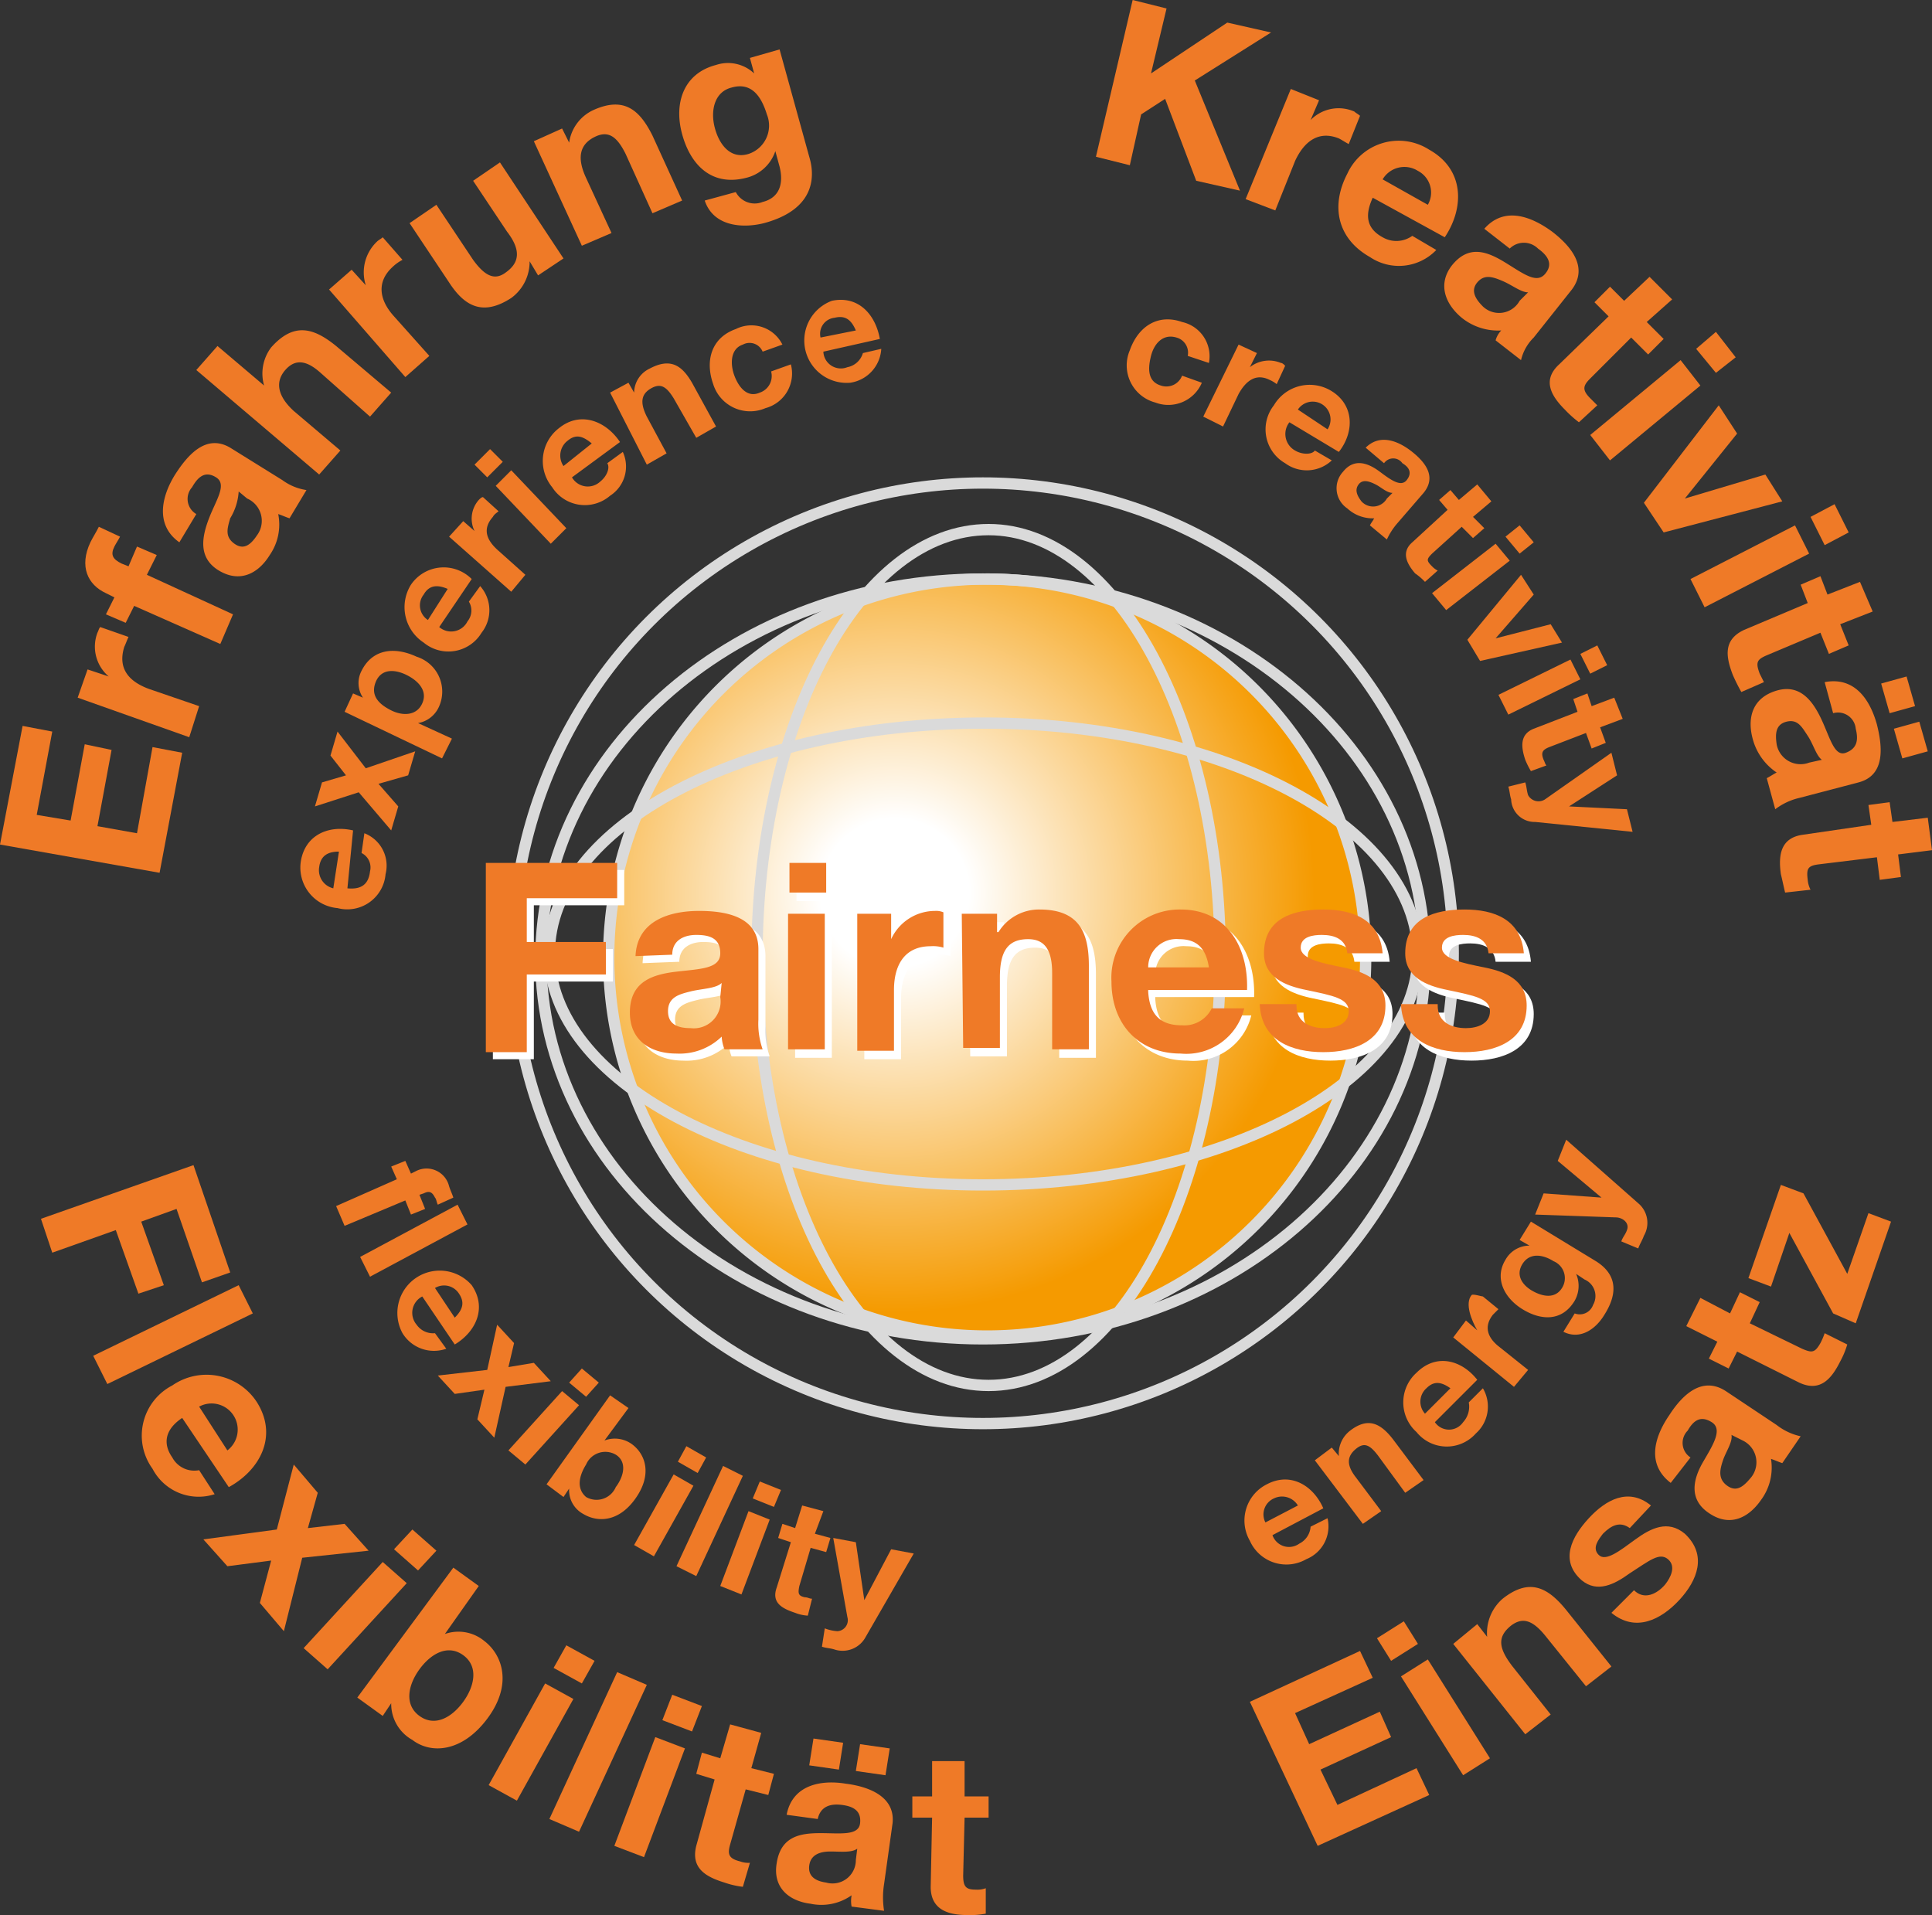 <svg id="Layer_1" data-name="Layer 1" xmlns="http://www.w3.org/2000/svg" xmlns:xlink="http://www.w3.org/1999/xlink" viewBox="0 0 136.8 135.6"><rect x="0" y="0" width="136.8" height="135.6" fill="#333333" stroke="none"/><defs><style>.cls-1,.cls-2{stroke:#dadada;stroke-miterlimit:2.41;stroke-width:0.8px;}.cls-1{fill:url(#Unbenannter_Verlauf);}.cls-2{fill:none;}.cls-3{fill:#ef7a27;}.cls-4{fill:#fff;}</style><radialGradient id="Unbenannter_Verlauf" cx="869.66" cy="481.13" r="105.99" gradientTransform="translate(-23.83 133.35) scale(0.33)" gradientUnits="userSpaceOnUse"><stop offset="0.15" stop-color="#fff"/><stop offset="0.85" stop-color="#f59a00"/></radialGradient></defs><title>stempel_orange</title><path class="cls-1" d="M269.7,269.9a26.8,26.8,0,1,1-26.8,26.8A26.8,26.8,0,0,1,269.7,269.9Z" transform="translate(-199.8 -228.9)"/><path class="cls-2" d="M269.8,266.4c9,0,16.4,13.6,16.4,30.3S278.9,327,269.8,327s-16.4-13.6-16.4-30.3S260.7,266.4,269.8,266.4Z" transform="translate(-199.8 -228.9)"/><circle class="cls-2" cx="69.6" cy="67.5" r="33.3"/><path class="cls-2" d="M269.4,269.9c17.3,0,31.3,12.1,31.3,26.9s-14,26.9-31.3,26.9-31.3-12.1-31.3-26.9S252.1,269.9,269.4,269.9Z" transform="translate(-199.8 -228.9)"/><path class="cls-2" d="M300.2,296.5c0,9-13.8,16.3-30.8,16.3s-30.7-7.4-30.7-16.4,13.8-16.3,30.8-16.3S300.2,287.5,300.2,296.5Z" transform="translate(-199.8 -228.9)"/><path class="cls-3" d="M199.8,288.7l1.6-8.4,2.1.4-1.1,5.9,2.4.4,1-5.4,1.9.4-1,5.4,2.8.5,1.1-6.1,2.1.4-1.6,8.5Z" transform="translate(-199.8 -228.9)"/><path class="cls-3" d="M205.3,278.3l.7-2,1.5.5h0a2.77,2.77,0,0,1-.8-3.1c.1-.2.1-.3.2-.4l2,.7c-.1.2-.2.5-.3.7-.5,1.6.4,2.5,1.8,3l3.5,1.2-.7,2.2Z" transform="translate(-199.8 -228.9)"/><path class="cls-3" d="M209.3,271.8l-.6,1.2-1.4-.6.6-1.2-.6-.3c-1.3-.6-1.9-1.9-1.1-3.6.2-.4.4-.7.6-1.1l1.5.7c-.1.2-.3.5-.4.7-.3.6-.1.9.5,1.2l.5.2.6-1.4,1.4.6-.7,1.4,6.1,2.8-.9,2.1Z" transform="translate(-199.8 -228.9)"/><path class="cls-3" d="M212.5,267.3c-1.7-1.2-1.3-3.2-.3-4.8.9-1.4,2.2-2.9,3.9-1.9l3.7,2.3a3.82,3.82,0,0,0,1.7.7l-1.2,2c-.3-.1-.5-.2-.8-.3a3.79,3.79,0,0,1-.6,2.9c-.8,1.3-2.1,2-3.6,1.1s-1.2-2.4-.7-3.7,1.3-2.4.5-2.9-1.3,0-1.7.7a1.24,1.24,0,0,0,.3,1.9Zm4.2-3.6a4.13,4.13,0,0,1-.6,1.9c-.2.7-.4,1.3.3,1.8s1.2,0,1.6-.6a1.72,1.72,0,0,0-.7-2.6Z" transform="translate(-199.8 -228.9)"/><path class="cls-3" d="M213.7,255.1l1.5-1.7,3.3,2.8h0a3.07,3.07,0,0,1,.5-2.7c1.6-1.8,3-1.4,4.6-.1l3.9,3.3-1.5,1.7-3.5-3.1c-1-.9-1.8-1-2.5-.2s-.6,1.8.6,2.9l3.3,2.8-1.5,1.7Z" transform="translate(-199.8 -228.9)"/><path class="cls-3" d="M223.1,249.4l1.6-1.4,1,1.1h0a3,3,0,0,1,.8-3.1c.1-.1.3-.2.4-.3l1.4,1.6a3,3,0,0,0-.7.5c-1.2,1.1-.9,2.4.1,3.5l2.5,2.8-1.7,1.5Z" transform="translate(-199.8 -228.9)"/><path class="cls-3" d="M239.7,247.2l-1.8,1.2-.6-1h0A3.17,3.17,0,0,1,236,250c-2,1.3-3.3.6-4.4-1.1l-2.8-4.2,1.9-1.3,2.6,3.9c.8,1.1,1.5,1.5,2.3.9,1-.7,1.1-1.6.1-2.9l-2.4-3.6,1.9-1.3Z" transform="translate(-199.8 -228.9)"/><path class="cls-3" d="M237.6,238.9l2-.9.5,1h0a3,3,0,0,1,1.7-2.3c2.2-1,3.3,0,4.2,1.8l2.1,4.6-2.1.9-1.9-4.2c-.6-1.2-1.2-1.7-2.2-1.2s-1.3,1.4-.6,2.9l1.8,3.9-2.1.9Z" transform="translate(-199.8 -228.9)"/><path class="cls-3" d="M257.1,240c.4,1.3.5,3.7-3.2,4.7-1.6.4-3.6.2-4.2-1.6l2.2-.6a1.51,1.51,0,0,0,1.9.7c1.2-.3,1.5-1.3,1.2-2.5l-.3-1.1h0a2.89,2.89,0,0,1-2.1,1.9c-2.4.6-3.9-.9-4.5-3.1s.1-4.3,2.4-4.9a2.69,2.69,0,0,1,2.7.6h0l-.3-1.1,2.1-.6Zm-3-3c-.4-1.3-1.1-2.3-2.5-1.9-1.2.3-1.5,1.6-1.2,2.8s1.1,2.3,2.4,1.9A2.11,2.11,0,0,0,254.1,237Z" transform="translate(-199.8 -228.9)"/><path class="cls-3" d="M280,228.9l2.4.6-1.1,4.6,5.4-3.6,3.1.7-5.4,3.4,3.2,7.8-3.1-.7-2.2-5.8-1.7,1.1-.8,3.6-2.4-.6Z" transform="translate(-199.8 -228.9)"/><path class="cls-3" d="M291.2,235.2l2,.8-.6,1.4h0a2.77,2.77,0,0,1,3.1-.6c.1.1.3.2.4.3l-.8,2c-.2-.1-.5-.3-.7-.4-1.5-.6-2.5.3-3.1,1.6l-1.4,3.5L288,243Z" transform="translate(-199.8 -228.9)"/><path class="cls-3" d="M297,242.9c-.6,1.3-.4,2.2.7,2.8a1.93,1.93,0,0,0,2.1-.1l1.7,1a3.67,3.67,0,0,1-4.7.5c-2.3-1.3-2.8-3.6-1.6-5.9a4,4,0,0,1,5.8-1.7c2.5,1.4,2.5,4.1,1.1,6.2Zm3.9.5a1.73,1.73,0,0,0-.7-2.4,1.79,1.79,0,0,0-2.5.6Z" transform="translate(-199.8 -228.9)"/><path class="cls-3" d="M304.9,245.1c1.4-1.6,3.3-.9,4.8.2,1.3,1,2.6,2.5,1.4,4.1l-2.7,3.4a3.3,3.3,0,0,0-.9,1.6l-1.8-1.4a1.61,1.61,0,0,1,.4-.7,4.1,4.1,0,0,1-2.8-.9c-1.2-1-1.7-2.4-.7-3.7,1.2-1.5,2.5-1,3.8-.2s2.2,1.5,2.8.8.2-1.3-.5-1.8a1.42,1.42,0,0,0-2,0Zm3.1,4.5c-.5,0-1.1-.5-1.8-.8s-1.3-.5-1.8.1-.1,1.2.4,1.7a1.66,1.66,0,0,0,2.6-.4Z" transform="translate(-199.8 -228.9)"/><path class="cls-3" d="M316.4,251.7l1.2,1.2-1.1,1.1-1.2-1.2-2.9,2.9c-.5.5-.6.8,0,1.4l.5.5-1.3,1.2a8.12,8.12,0,0,1-1-.9c-1-1-1.6-2.1-.4-3.2l3.5-3.4-1-1,1.1-1.1,1,1,1.8-1.7,1.6,1.6Z" transform="translate(-199.8 -228.9)"/><path class="cls-3" d="M318.8,254.4l1.4,1.8-6.4,5.3-1.4-1.8Zm2.5.9-1.4-1.7,1.4-1.2,1.4,1.8Z" transform="translate(-199.8 -228.9)"/><path class="cls-3" d="M317.6,266.6l-1.4-2.1,5.3-6.9,1.3,2-3.7,4.6h0l5.7-1.7,1.2,1.9Z" transform="translate(-199.8 -228.9)"/><path class="cls-3" d="M326.9,266.1l1,2-7.4,3.8-1-2Zm2.1,1.4-1-2,1.7-.9,1,2Z" transform="translate(-199.8 -228.9)"/><path class="cls-3" d="M330.1,273.1l.6,1.5-1.4.6-.6-1.5-3.8,1.6c-.7.3-.8.5-.5,1.3l.3.6-1.6.7a13.39,13.39,0,0,1-.6-1.2c-.5-1.3-.7-2.5.8-3.2l4.5-1.9-.5-1.3,1.4-.6.5,1.3,2.3-.9.9,2.1Z" transform="translate(-199.8 -228.9)"/><path class="cls-3" d="M329,277.2c2.1-.4,3.2,1.2,3.7,3,.4,1.6.6,3.6-1.3,4.1l-4.2,1.1a4.49,4.49,0,0,0-1.7.8l-.6-2.2c.2-.1.5-.3.7-.4a4.14,4.14,0,0,1-1.7-2.4c-.4-1.5,0-2.9,1.7-3.4s2.6.8,3.2,2.1.9,2.6,1.7,2.3.9-.9.7-1.7a1.26,1.26,0,0,0-1.6-1.1Zm-.2,5.5c-.4-.3-.6-1.1-1-1.7s-.7-1.2-1.5-1-.8.9-.7,1.6a1.72,1.72,0,0,0,2.3,1.3Zm6-5.9.6,2.1-1.8.5-.6-2.1Zm.9,3.2.6,2.1-1.8.5-.6-2.1Z" transform="translate(-199.8 -228.9)"/><path class="cls-3" d="M334.2,289.4l.2,1.6-1.5.2-.2-1.6-4.1.5c-.8.1-.9.3-.8,1.1a1.85,1.85,0,0,0,.2.7l-1.8.2c-.1-.4-.2-.9-.3-1.3-.2-1.4,0-2.6,1.6-2.8l4.8-.7-.2-1.4,1.5-.2.2,1.4,2.5-.3.3,2.3Z" transform="translate(-199.8 -228.9)"/><path class="cls-3" d="M213.5,311.4l2.6,7.6-2,.7-1.8-5.2-2.5.9,1.6,4.5-1.8.6L208,316l-4.5,1.6-.8-2.4Z" transform="translate(-199.8 -228.9)"/><path class="cls-3" d="M216.7,319.9l1,2-10.3,5-1-2Z" transform="translate(-199.8 -228.9)"/><path class="cls-3" d="M212.7,329.3c-1.2.8-1.4,1.8-.7,2.8a1.77,1.77,0,0,0,1.9.9l1.1,1.7a3.68,3.68,0,0,1-4.4-1.8A4,4,0,0,1,212,327a4.25,4.25,0,0,1,6,1.2c1.5,2.4.2,4.8-2,6Zm3.2,2.3a1.85,1.85,0,0,0-2-3.1Z" transform="translate(-199.8 -228.9)"/><path class="cls-3" d="M219.4,337.2l1.2-4.6,1.7,2-.7,2.5,2.6-.3,1.7,1.9-4.7.5-1.3,5.2-1.7-2,.8-3-3.1.4-1.7-1.9Z" transform="translate(-199.8 -228.9)"/><path class="cls-3" d="M226.9,339.5l1.7,1.5-5.6,6.1-1.7-1.5Zm2.5.6-1.7-1.5,1.3-1.4,1.7,1.5Z" transform="translate(-199.8 -228.9)"/><path class="cls-3" d="M231.9,339.9l1.8,1.3-2.4,3.4h0a2.88,2.88,0,0,1,2.8.5c1.3,1,2,3.1.2,5.5s-4,2.5-5.3,1.5a2.92,2.92,0,0,1-1.5-2.6h0l-.6.9-1.8-1.3Zm.7,6.2c-1.1-.8-2.3-.1-3.1,1s-1.1,2.5,0,3.3,2.3.1,3.1-1S233.7,346.9,232.6,346.1Z" transform="translate(-199.8 -228.9)"/><path class="cls-3" d="M238.4,348.1l2,1.1-4,7.2-2-1.1Zm2.6,0-2-1.1.9-1.6,2,1.1Z" transform="translate(-199.8 -228.9)"/><path class="cls-3" d="M243.5,347.3l2.1.9-4.8,10.4-2.1-.9Z" transform="translate(-199.8 -228.9)"/><path class="cls-3" d="M246.2,351.9l2.1.8-2.9,7.7-2.1-.8Zm2.6-.4-2.1-.8.7-1.8,2.1.8Z" transform="translate(-199.8 -228.9)"/><path class="cls-3" d="M253,354.1l1.6.4-.4,1.5-1.6-.4-1.1,3.9c-.2.7-.1,1,.7,1.2a1.7,1.7,0,0,0,.7.1l-.5,1.7a6.11,6.11,0,0,1-1.3-.3c-1.3-.4-2.4-1-2-2.6l1.3-4.7-1.3-.4.4-1.5,1.3.4.7-2.4,2.2.6Z" transform="translate(-199.8 -228.9)"/><path class="cls-3" d="M255.5,357.4c.4-2.1,2.4-2.5,4.2-2.2,1.6.2,3.5.9,3.3,2.8l-.6,4.3a6,6,0,0,0,0,1.9l-2.3-.3a2.15,2.15,0,0,1,0-.8,3.7,3.7,0,0,1-2.9.6c-1.6-.2-2.7-1.2-2.4-2.9.3-1.9,1.7-2.1,3.1-2.1s2.7.2,2.8-.7-.5-1.2-1.3-1.3-1.5.1-1.7,1Zm5,2.4c-.4.3-1.2.2-1.9.2s-1.4.2-1.5,1,.5,1.1,1.2,1.2a1.65,1.65,0,0,0,2.1-1.6Zm-3.1-7.8,2.1.3-.3,1.9-2.1-.3Zm3.3.4,2.1.3-.3,1.9-2.1-.3Z" transform="translate(-199.8 -228.9)"/><path class="cls-3" d="M268.1,356.1h1.7v1.5h-1.7l-.1,4.1c0,.8.2,1,.9,1a1.7,1.7,0,0,0,.7-.1v1.8a5.7,5.7,0,0,1-1.3.1c-1.4,0-2.6-.4-2.6-2l.1-4.9h-1.4v-1.5h1.4v-2.5h2.3Z" transform="translate(-199.8 -228.9)"/><path class="cls-3" d="M288.3,349.4l7.8-3.6.9,1.9-5.5,2.5,1,2.2,5-2.3.8,1.8-5,2.3,1.2,2.5,5.6-2.6.9,1.9-7.9,3.6Z" transform="translate(-199.8 -228.9)"/><path class="cls-3" d="M300.2,345.3l-1.9,1.2-1-1.6,1.9-1.2Zm-1.2,2.3,1.9-1.2,4.4,7-1.9,1.2Z" transform="translate(-199.8 -228.9)"/><path class="cls-3" d="M302.7,345.3l1.7-1.4.7.9h0a3.22,3.22,0,0,1,1.1-2.7c1.9-1.5,3.2-.8,4.5.8l3.2,4-1.8,1.4-2.9-3.6c-.9-1.1-1.6-1.3-2.4-.7-1,.8-.9,1.6.1,2.9l2.7,3.4-1.8,1.4Z" transform="translate(-199.8 -228.9)"/><path class="cls-3" d="M315.5,341.5c.7.7,1.6.3,2.2-.4.4-.5.8-1.3.2-1.8s-1.3.1-2.7,1c-1.1.8-2.3,1.4-3.4.5-1.6-1.4-.7-3.1.5-4.4s2.8-2.2,4.4-.9l-1.5,1.6c-.7-.5-1.3-.2-1.9.4-.3.4-.8,1-.3,1.5s1.5-.3,2.6-1.1,2.3-1.4,3.5-.4c1.6,1.5.9,3.3-.4,4.7s-3.1,2.3-4.8.9Z" transform="translate(-199.8 -228.9)"/><path class="cls-3" d="M318.1,333.9c-1.7-1.3-1.2-3.2-.1-4.8.9-1.4,2.3-2.8,4-1.7l3.6,2.4a4.22,4.22,0,0,0,1.7.8l-1.3,1.9c-.3-.1-.5-.2-.8-.3a3.85,3.85,0,0,1-.7,2.9c-.9,1.3-2.2,1.9-3.6,1-1.6-1-1.2-2.5-.5-3.7s1.4-2.3.6-2.8-1.3-.1-1.7.6a1.23,1.23,0,0,0,.2,1.9Zm4.3-3.4c.1.5-.4,1.2-.6,1.8s-.4,1.3.3,1.8,1.2,0,1.7-.6a1.71,1.71,0,0,0-.6-2.6Z" transform="translate(-199.8 -228.9)"/><path class="cls-3" d="M322.3,321.9l.7-1.5,1.4.7-.7,1.5,3.7,1.8c.7.3.9.3,1.3-.4a4.88,4.88,0,0,0,.3-.7l1.6.8a6.12,6.12,0,0,1-.5,1.2c-.6,1.2-1.4,2.2-2.9,1.5l-4.4-2.2-.6,1.2-1.4-.7.6-1.2-2.2-1.1,1-2Z" transform="translate(-199.8 -228.9)"/><path class="cls-3" d="M329.6,321.9l-3.1-5.7-1.3,3.8-1.6-.6,2.3-6.6,1.6.6,3.1,5.7,1.5-4.3,1.6.6-2.5,7.2Z" transform="translate(-199.8 -228.9)"/><path class="cls-3" d="M224.4,291.8c1,.1,1.5-.3,1.6-1.2a1.14,1.14,0,0,0-.6-1.3l.2-1.4a2.46,2.46,0,0,1,1.5,2.9,2.72,2.72,0,0,1-3.4,2.4,2.88,2.88,0,0,1-2.6-3.3c.3-1.9,2-2.6,3.7-2.2Zm-.6-2.6c-.8,0-1.3.3-1.4,1.1a1.32,1.32,0,0,0,1,1.5Z" transform="translate(-199.8 -228.9)"/><path class="cls-3" d="M225.2,285l-3.1,1,.5-1.7,1.7-.5-1.1-1.4.5-1.7,2,2.6,3.5-1.2-.5,1.7-2.1.6L228,286l-.5,1.7Z" transform="translate(-199.8 -228.9)"/><path class="cls-3" d="M224.2,279.3l.6-1.3.7.3h0a1.86,1.86,0,0,1-.1-1.9c.8-1.6,2.4-1.7,3.9-1a2.59,2.59,0,0,1,1.6,3.5,2,2,0,0,1-1.5,1.2h0l2.4,1.1-.7,1.4Zm4.4-2.6c-.8-.4-1.8-.5-2.2.5s.3,1.6,1.1,2,1.8.4,2.2-.5S229.4,277.1,228.6,276.7Z" transform="translate(-199.8 -228.9)"/><path class="cls-3" d="M230.9,273.3a1.29,1.29,0,0,0,2-.4,1.21,1.21,0,0,0,.1-1.4l.8-1.1a2.57,2.57,0,0,1,.1,3.3,2.74,2.74,0,0,1-4.1.7,3,3,0,0,1-.9-4.1,2.8,2.8,0,0,1,4.3-.4Zm.6-2.7c-.7-.3-1.3-.3-1.7.4a1.23,1.23,0,0,0,.3,1.8Z" transform="translate(-199.8 -228.9)"/><path class="cls-3" d="M231.6,266.9l1-1.1.8.7h0a2,2,0,0,1,.3-2.2c.1-.1.2-.2.3-.2l1.1,1c-.1.1-.3.2-.4.4-.8.9-.4,1.7.4,2.4l1.9,1.7-1,1.2Z" transform="translate(-199.8 -228.9)"/><path class="cls-3" d="M235.4,261.6l-1.1,1.1-.9-.9,1.1-1.1Zm-.5,1.7,1.1-1.1,3.9,4.1-1.1,1.1Z" transform="translate(-199.8 -228.9)"/><path class="cls-3" d="M240.3,262.7a1.29,1.29,0,0,0,2,.3c.5-.4.7-1,.5-1.3l1.1-.8a2.46,2.46,0,0,1-.9,3.1,2.74,2.74,0,0,1-4.1-.6,2.93,2.93,0,0,1,.5-4.2c1.5-1.2,3.3-.5,4.3,1Zm1.4-2.4c-.6-.5-1.1-.7-1.7-.2a1.32,1.32,0,0,0-.3,1.8Z" transform="translate(-199.8 -228.9)"/><path class="cls-3" d="M243,256.7l1.3-.7.4.7h0a1.91,1.91,0,0,1,1.1-1.7c1.5-.8,2.3-.2,3,1l1.7,3.1-1.4.8-1.6-2.8c-.5-.8-.9-1.1-1.6-.7s-.8,1-.3,2L247,261l-1.4.8Z" transform="translate(-199.8 -228.9)"/><path class="cls-3" d="M253.8,253.8a1,1,0,0,0-1.4-.5c-.9.3-.9,1.4-.6,2.2s.9,1.6,1.8,1.2a1.24,1.24,0,0,0,.8-1.5l1.4-.5a2.54,2.54,0,0,1-1.8,3.1,2.74,2.74,0,0,1-3.7-1.7c-.6-1.7-.1-3.3,1.6-3.9a2.45,2.45,0,0,1,3.3,1.1Z" transform="translate(-199.8 -228.9)"/><path class="cls-3" d="M258.1,253.8a1.24,1.24,0,0,0,1.7,1.1,1.42,1.42,0,0,0,1.1-1l1.3-.3A2.57,2.57,0,0,1,260,256a3,3,0,0,1-1.3-5.8c1.9-.4,3.1,1,3.4,2.7Zm2.3-1.5c-.3-.7-.7-1.1-1.5-.9a1.14,1.14,0,0,0-1,1.4Z" transform="translate(-199.8 -228.9)"/><path class="cls-3" d="M283.9,254.1a1.11,1.11,0,0,0-.8-1.3c-1-.3-1.6.5-1.8,1.3s-.3,1.8.7,2.1a1.19,1.19,0,0,0,1.5-.7l1.4.5a2.58,2.58,0,0,1-3.3,1.4,2.72,2.72,0,0,1-1.8-3.7c.6-1.7,2-2.6,3.7-2a2.48,2.48,0,0,1,1.9,2.9Z" transform="translate(-199.8 -228.9)"/><path class="cls-3" d="M287.5,253.3l1.3.6-.5,1h0a2.19,2.19,0,0,1,2.2-.3c.1,0,.2.1.3.2l-.6,1.3a2.19,2.19,0,0,0-.5-.3c-1-.5-1.7.1-2.2,1l-1.1,2.3-1.4-.7Z" transform="translate(-199.8 -228.9)"/><path class="cls-3" d="M291.1,258.8a1.34,1.34,0,0,0,.4,2c.5.3,1.2.3,1.4,0l1.2.7a2.58,2.58,0,0,1-3.3.2,2.76,2.76,0,0,1-.8-4.1,2.94,2.94,0,0,1,4.1-1c1.6,1,1.6,2.9.5,4.3Zm2.7.5a1.26,1.26,0,0,0-2.1-1.4Z" transform="translate(-199.8 -228.9)"/><path class="cls-3" d="M296.5,260.6c1-1,2.3-.5,3.3.3s1.7,1.8.8,2.9l-1.9,2.2a4.89,4.89,0,0,0-.7,1.1l-1.2-1c.1-.2.2-.3.3-.5a2.64,2.64,0,0,1-1.9-.7,1.72,1.72,0,0,1-.3-2.6c.8-1,1.8-.6,2.6,0s1.5,1.1,1.9.6.2-.9-.3-1.2a.79.79,0,0,0-1.3,0Zm1.9,3.2c-.4,0-.8-.4-1.2-.6s-.9-.4-1.2,0-.1.8.2,1.2a1.12,1.12,0,0,0,1.8-.2Z" transform="translate(-199.8 -228.9)"/><path class="cls-3" d="M304.1,265.5l.8.8-.8.7-.8-.8-2.1,1.9c-.4.4-.4.5,0,.9a1.38,1.38,0,0,0,.4.3l-.9.8a4.35,4.35,0,0,0-.7-.6c-.6-.7-1-1.5-.2-2.2l2.5-2.3-.6-.7.8-.7.6.7,1.3-1.1,1,1.2Z" transform="translate(-199.8 -228.9)"/><path class="cls-3" d="M305.7,267.4l1,1.2-4.5,3.5-1-1.2Zm1.7.7-1-1.2,1-.8,1,1.2Z" transform="translate(-199.8 -228.9)"/><path class="cls-3" d="M304.6,275.7l-.9-1.5,3.8-4.6.9,1.4-2.7,3.1h0l3.9-1,.8,1.3Z" transform="translate(-199.8 -228.9)"/><path class="cls-3" d="M311,275.6l.7,1.4-5.1,2.5-.7-1.4Zm1.4,1-.7-1.4,1.2-.6.7,1.4Z" transform="translate(-199.8 -228.9)"/><path class="cls-3" d="M313.1,280.4l.4,1.1-1,.4-.4-1.1-2.6,1c-.5.2-.6.4-.4.9.1.2.1.3.2.4l-1.1.4a5.94,5.94,0,0,1-.4-.8c-.3-.9-.4-1.8.6-2.2l3.1-1.2-.3-.9,1-.4.3.9,1.6-.6.6,1.5Z" transform="translate(-199.8 -228.9)"/><path class="cls-3" d="M308.5,287.1a1.66,1.66,0,0,1-1.7-1.6c-.1-.3-.1-.6-.2-.9l1.2-.3c.1.3.1.6.2.9a.84.84,0,0,0,1.2.3l4.7-3.3.4,1.6-3.4,2.2h0l4.1.2.4,1.6Z" transform="translate(-199.8 -228.9)"/><path class="cls-3" d="M227.9,312.4l-.4-.9,1-.4.4.9.4-.2a1.64,1.64,0,0,1,2.3,1.1c.1.3.2.5.3.8l-1.1.5c-.1-.2-.1-.4-.2-.5-.2-.4-.4-.5-.8-.3l-.3.1.4,1-1,.4-.4-1-4.3,1.8-.6-1.4Z" transform="translate(-199.8 -228.9)"/><path class="cls-3" d="M232.2,314.2l.7,1.4-6.9,3.7-.7-1.4Z" transform="translate(-199.8 -228.9)"/><path class="cls-3" d="M229.7,320.7a1.3,1.3,0,0,0-.4,2,1.42,1.42,0,0,0,1.3.6l.8,1.1a2.61,2.61,0,0,1-3.1-1.1,3,3,0,0,1,4.9-3.4c1.1,1.6.3,3.3-1.2,4.2Zm2.3,1.5c.6-.6.7-1.1.3-1.7a1.25,1.25,0,0,0-1.7-.4Z" transform="translate(-199.8 -228.9)"/><path class="cls-3" d="M234.3,325.9l.7-3.2,1.2,1.3-.4,1.7,1.8-.3,1.2,1.3-3.2.4-.8,3.6-1.2-1.3.5-2.1-2.1.3-1.2-1.3Z" transform="translate(-199.8 -228.9)"/><path class="cls-3" d="M239.6,327.4l1.2,1-3.8,4.2-1.2-1Zm1.7.4-1.2-1,.9-1,1.2,1Z" transform="translate(-199.8 -228.9)"/><path class="cls-3" d="M243,327.7l1.3.9-1.7,2.3h0a2.06,2.06,0,0,1,2,.3c.9.7,1.4,2.1.2,3.8s-2.7,1.7-3.7,1.1a1.91,1.91,0,0,1-1-1.8h0l-.4.6-1.2-.9Zm.4,4.2a1.48,1.48,0,0,0-2.1.7c-.5.8-.7,1.7,0,2.3a1.48,1.48,0,0,0,2.1-.7C244,333.4,244.2,332.4,243.4,331.9Z" transform="translate(-199.8 -228.9)"/><path class="cls-3" d="M247.5,333.3l1.4.8-2.8,5-1.4-.8Zm1.7-.1-1.4-.8.6-1.1,1.4.8Z" transform="translate(-199.8 -228.9)"/><path class="cls-3" d="M251,332.7l1.4.7-3.3,7.1-1.4-.7Z" transform="translate(-199.8 -228.9)"/><path class="cls-3" d="M252.8,335.9l1.5.6-2,5.3-1.5-.6Zm1.8-.3-1.5-.6.5-1.2,1.5.6Z" transform="translate(-199.8 -228.9)"/><path class="cls-3" d="M257.5,337.5l1.1.3-.3,1-1.1-.3-.8,2.7c-.1.5-.1.7.4.8.2,0,.3.1.5.1l-.3,1.2a2.92,2.92,0,0,1-.9-.2c-.9-.3-1.7-.7-1.3-1.8l1-3.2-.9-.3.3-1,.9.3.5-1.6,1.5.4Z" transform="translate(-199.8 -228.9)"/><path class="cls-3" d="M261.1,344.8a1.85,1.85,0,0,1-2.2.9c-.3-.1-.6-.1-.9-.2l.2-1.3a2.92,2.92,0,0,0,.9.2.78.78,0,0,0,.7-1l-1-5.6,1.6.3.6,4.1h0l1.9-3.6,1.6.3Z" transform="translate(-199.8 -228.9)"/><path class="cls-3" d="M289.9,337.6a1.24,1.24,0,0,0,1.9.6,1.45,1.45,0,0,0,.8-1.2l1.2-.6a2.51,2.51,0,0,1-1.5,2.9,2.83,2.83,0,0,1-4-1.3,2.87,2.87,0,0,1,1.2-4c1.7-.9,3.3.1,4,1.7Zm1.8-2.1a1.31,1.31,0,0,0-1.7-.5,1.24,1.24,0,0,0-.6,1.7Z" transform="translate(-199.8 -228.9)"/><path class="cls-3" d="M292.9,332.3l1.2-.9.5.6h0a2.06,2.06,0,0,1,.8-1.8c1.3-1,2.2-.5,3.1.7l2.1,2.8-1.3.9-1.9-2.6c-.6-.8-1-1-1.6-.5s-.7,1.1,0,2l1.8,2.4-1.3.9Z" transform="translate(-199.8 -228.9)"/><path class="cls-3" d="M301.4,329.6a1.21,1.21,0,0,0,2,0,1.62,1.62,0,0,0,.4-1.4l1-1a2.55,2.55,0,0,1-.5,3.2,2.75,2.75,0,0,1-4.2-.1,2.82,2.82,0,0,1,0-4.2c1.4-1.4,3.2-.9,4.3.5Zm1.1-2.4c-.7-.5-1.2-.5-1.7,0a1.27,1.27,0,0,0-.1,1.8Z" transform="translate(-199.8 -228.9)"/><path class="cls-3" d="M302.7,323.6l.9-1.2.8.7h0c-.4-.7-.9-1.9-.4-2.5.1-.1.7.1.8.1l1.1.9-.4.4c-.7.9-.3,1.7.5,2.3l2,1.6-1,1.2Z" transform="translate(-199.8 -228.9)"/><path class="cls-3" d="M312.8,318.2c.8.5,2,1.6.6,3.8-.6,1-1.7,1.8-2.9,1.2l.8-1.3a1,1,0,0,0,1.3-.6,1.27,1.27,0,0,0-.6-1.8l-.6-.4h0a2.13,2.13,0,0,1-.1,1.9c-.9,1.5-2.4,1.4-3.7.6s-2-2.2-1.2-3.5a1.94,1.94,0,0,1,1.7-1h0l-.7-.4.8-1.3Zm-3,0c-.8-.5-1.7-.6-2.2.2s0,1.5.7,1.9,1.6.6,2.1-.2A1.3,1.3,0,0,0,309.8,318.2Z" transform="translate(-199.8 -228.9)"/><path class="cls-3" d="M315.8,314.1a1.81,1.81,0,0,1,.4,2.3c-.1.3-.3.6-.4.9l-1.2-.5c.1-.3.3-.5.4-.8.2-.5-.3-.9-.8-.9l-5.7-.2.6-1.5,4.1.3h0l-3.1-2.6.6-1.5Z" transform="translate(-199.8 -228.9)"/><path class="cls-4" d="M234.7,290.5H244V293h-6.4v3.1h5.6v2.3h-5.6v5.5h-2.9V290.5Z" transform="translate(-199.8 -228.9)"/><path class="cls-4" d="M245.3,297.1c.1-2.5,2.4-3.2,4.5-3.2,1.9,0,4.2.4,4.2,2.7v5a5.48,5.48,0,0,0,.3,2.1h-2.7a2.92,2.92,0,0,1-.2-.9,4.28,4.28,0,0,1-3.2,1.2c-1.8,0-3.3-.9-3.3-2.9,0-2.2,1.6-2.7,3.3-2.9s3.1-.2,3.1-1.3-.8-1.3-1.7-1.3-1.7.4-1.7,1.4l-2.6.1Zm6.1,2c-.4.4-1.4.4-2.2.6s-1.6.4-1.6,1.4.8,1.2,1.6,1.2a1.9,1.9,0,0,0,2.1-2.2l.1-1Z" transform="translate(-199.8 -228.9)"/><path class="cls-4" d="M258.8,292.7h-2.6v-2.2h2.6Zm-2.7,1.5h2.6v9.6h-2.6Z" transform="translate(-199.8 -228.9)"/><path class="cls-4" d="M260.9,294.2h2.5V296h0a3.42,3.42,0,0,1,3.1-2,1.27,1.27,0,0,1,.6.1v2.5a2.48,2.48,0,0,0-.9-.1c-1.9,0-2.6,1.4-2.6,3.1v4.3H261v-9.7Z" transform="translate(-199.8 -228.9)"/><path class="cls-4" d="M268.4,294.2h2.5v1.3h.1a3.37,3.37,0,0,1,2.9-1.6c2.8,0,3.5,1.6,3.5,4v5.9h-2.6v-5.4c0-1.6-.5-2.4-1.7-2.4-1.4,0-2,.8-2,2.7v5h-2.6l-.1-9.5Z" transform="translate(-199.8 -228.9)"/><path class="cls-4" d="M281.6,299.6c.1,1.7.9,2.4,2.4,2.4a2.16,2.16,0,0,0,2.1-1.2h2.3a4.22,4.22,0,0,1-4.5,3.2c-3,0-4.9-2.1-4.9-5.1a4.83,4.83,0,0,1,4.9-5.1c3.3,0,4.8,2.7,4.7,5.7h-7Zm4.3-1.7c-.2-1.3-.8-2-2.1-2a2,2,0,0,0-2.2,2Z" transform="translate(-199.8 -228.9)"/><path class="cls-4" d="M292.1,300.7c0,1.2,1,1.6,2,1.6.8,0,1.7-.3,1.7-1.2s-1.1-1.1-3-1.5c-1.5-.3-3-.9-3-2.6,0-2.5,2.1-3.1,4.2-3.1s4,.7,4.2,3.1h-2.5c-.1-1-.9-1.3-1.8-1.3-.6,0-1.5.1-1.5.9s1.5,1.1,3,1.4,3,.9,3,2.7c0,2.5-2.2,3.3-4.4,3.3s-4.4-.8-4.5-3.4h2.6v.1Z" transform="translate(-199.8 -228.9)"/><path class="cls-4" d="M302.1,300.7c0,1.2,1,1.6,2,1.6.8,0,1.7-.3,1.7-1.2s-1.1-1.1-3-1.5c-1.5-.3-3-.9-3-2.6,0-2.5,2.1-3.1,4.2-3.1s4,.7,4.2,3.1h-2.5c-.1-1-.9-1.3-1.8-1.3-.6,0-1.5.1-1.5.9s1.5,1.1,3,1.4,3,.9,3,2.7c0,2.5-2.2,3.3-4.4,3.3s-4.4-.8-4.5-3.4h2.6v.1Z" transform="translate(-199.8 -228.9)"/><path class="cls-3" d="M234.2,290h9.3v2.5h-6.4v3.1h5.6v2.3h-5.6v5.5h-2.9V290Z" transform="translate(-199.8 -228.9)"/><path class="cls-3" d="M244.8,296.6c.1-2.5,2.4-3.2,4.5-3.2,1.9,0,4.2.4,4.2,2.7v5a5.48,5.48,0,0,0,.3,2.1h-2.7a2.92,2.92,0,0,1-.2-.9,4.28,4.28,0,0,1-3.2,1.2c-1.8,0-3.3-.9-3.3-2.9,0-2.2,1.6-2.7,3.3-2.9s3.1-.2,3.1-1.3-.8-1.3-1.7-1.3-1.7.4-1.7,1.4l-2.6.1Zm6.1,1.9c-.4.4-1.4.4-2.2.6s-1.6.4-1.6,1.4.8,1.2,1.6,1.2a1.9,1.9,0,0,0,2.1-2.2l.1-1Z" transform="translate(-199.8 -228.9)"/><path class="cls-3" d="M258.3,292.1h-2.6V290h2.6Zm-2.7,1.5h2.6v9.6h-2.6Z" transform="translate(-199.8 -228.9)"/><path class="cls-3" d="M260.4,293.6h2.5v1.8h0a3.42,3.42,0,0,1,3.1-2,1.27,1.27,0,0,1,.6.1V296a2.48,2.48,0,0,0-.9-.1c-1.9,0-2.6,1.4-2.6,3.1v4.3h-2.6v-9.7Z" transform="translate(-199.8 -228.9)"/><path class="cls-3" d="M267.9,293.6h2.5v1.3h.1a3.37,3.37,0,0,1,2.9-1.6c2.8,0,3.5,1.6,3.5,4v5.9h-2.6v-5.4c0-1.6-.5-2.4-1.7-2.4-1.4,0-2,.8-2,2.7v5H268l-.1-9.5Z" transform="translate(-199.8 -228.9)"/><path class="cls-3" d="M281.1,299.1c.1,1.7.9,2.4,2.4,2.4a2.16,2.16,0,0,0,2.1-1.2h2.3a4.22,4.22,0,0,1-4.5,3.2c-3,0-4.9-2.1-4.9-5.1a4.83,4.83,0,0,1,4.9-5.1c3.3,0,4.8,2.7,4.7,5.7h-7Zm4.3-1.7c-.2-1.3-.8-2-2.1-2a2,2,0,0,0-2.2,2Z" transform="translate(-199.8 -228.9)"/><path class="cls-3" d="M291.6,300.1c0,1.2,1,1.6,2,1.6.8,0,1.7-.3,1.7-1.2s-1.1-1.1-3-1.5c-1.5-.3-3-.9-3-2.6,0-2.5,2.1-3.1,4.2-3.1s4,.7,4.2,3.1h-2.5c-.1-1-.9-1.3-1.8-1.3-.6,0-1.5.1-1.5.9s1.5,1.1,3,1.4,3,.9,3,2.7c0,2.5-2.2,3.3-4.4,3.3s-4.4-.8-4.5-3.4h2.6v.1Z" transform="translate(-199.8 -228.9)"/><path class="cls-3" d="M301.6,300.1c0,1.2,1,1.6,2,1.6.8,0,1.7-.3,1.7-1.2s-1.1-1.1-3-1.5c-1.5-.3-3-.9-3-2.6,0-2.5,2.1-3.1,4.2-3.1s4,.7,4.2,3.1h-2.5c-.1-1-.9-1.3-1.8-1.3-.6,0-1.5.1-1.5.9s1.5,1.1,3,1.4,3,.9,3,2.7c0,2.5-2.2,3.3-4.4,3.3s-4.4-.8-4.5-3.4h2.6v.1Z" transform="translate(-199.8 -228.9)"/></svg>